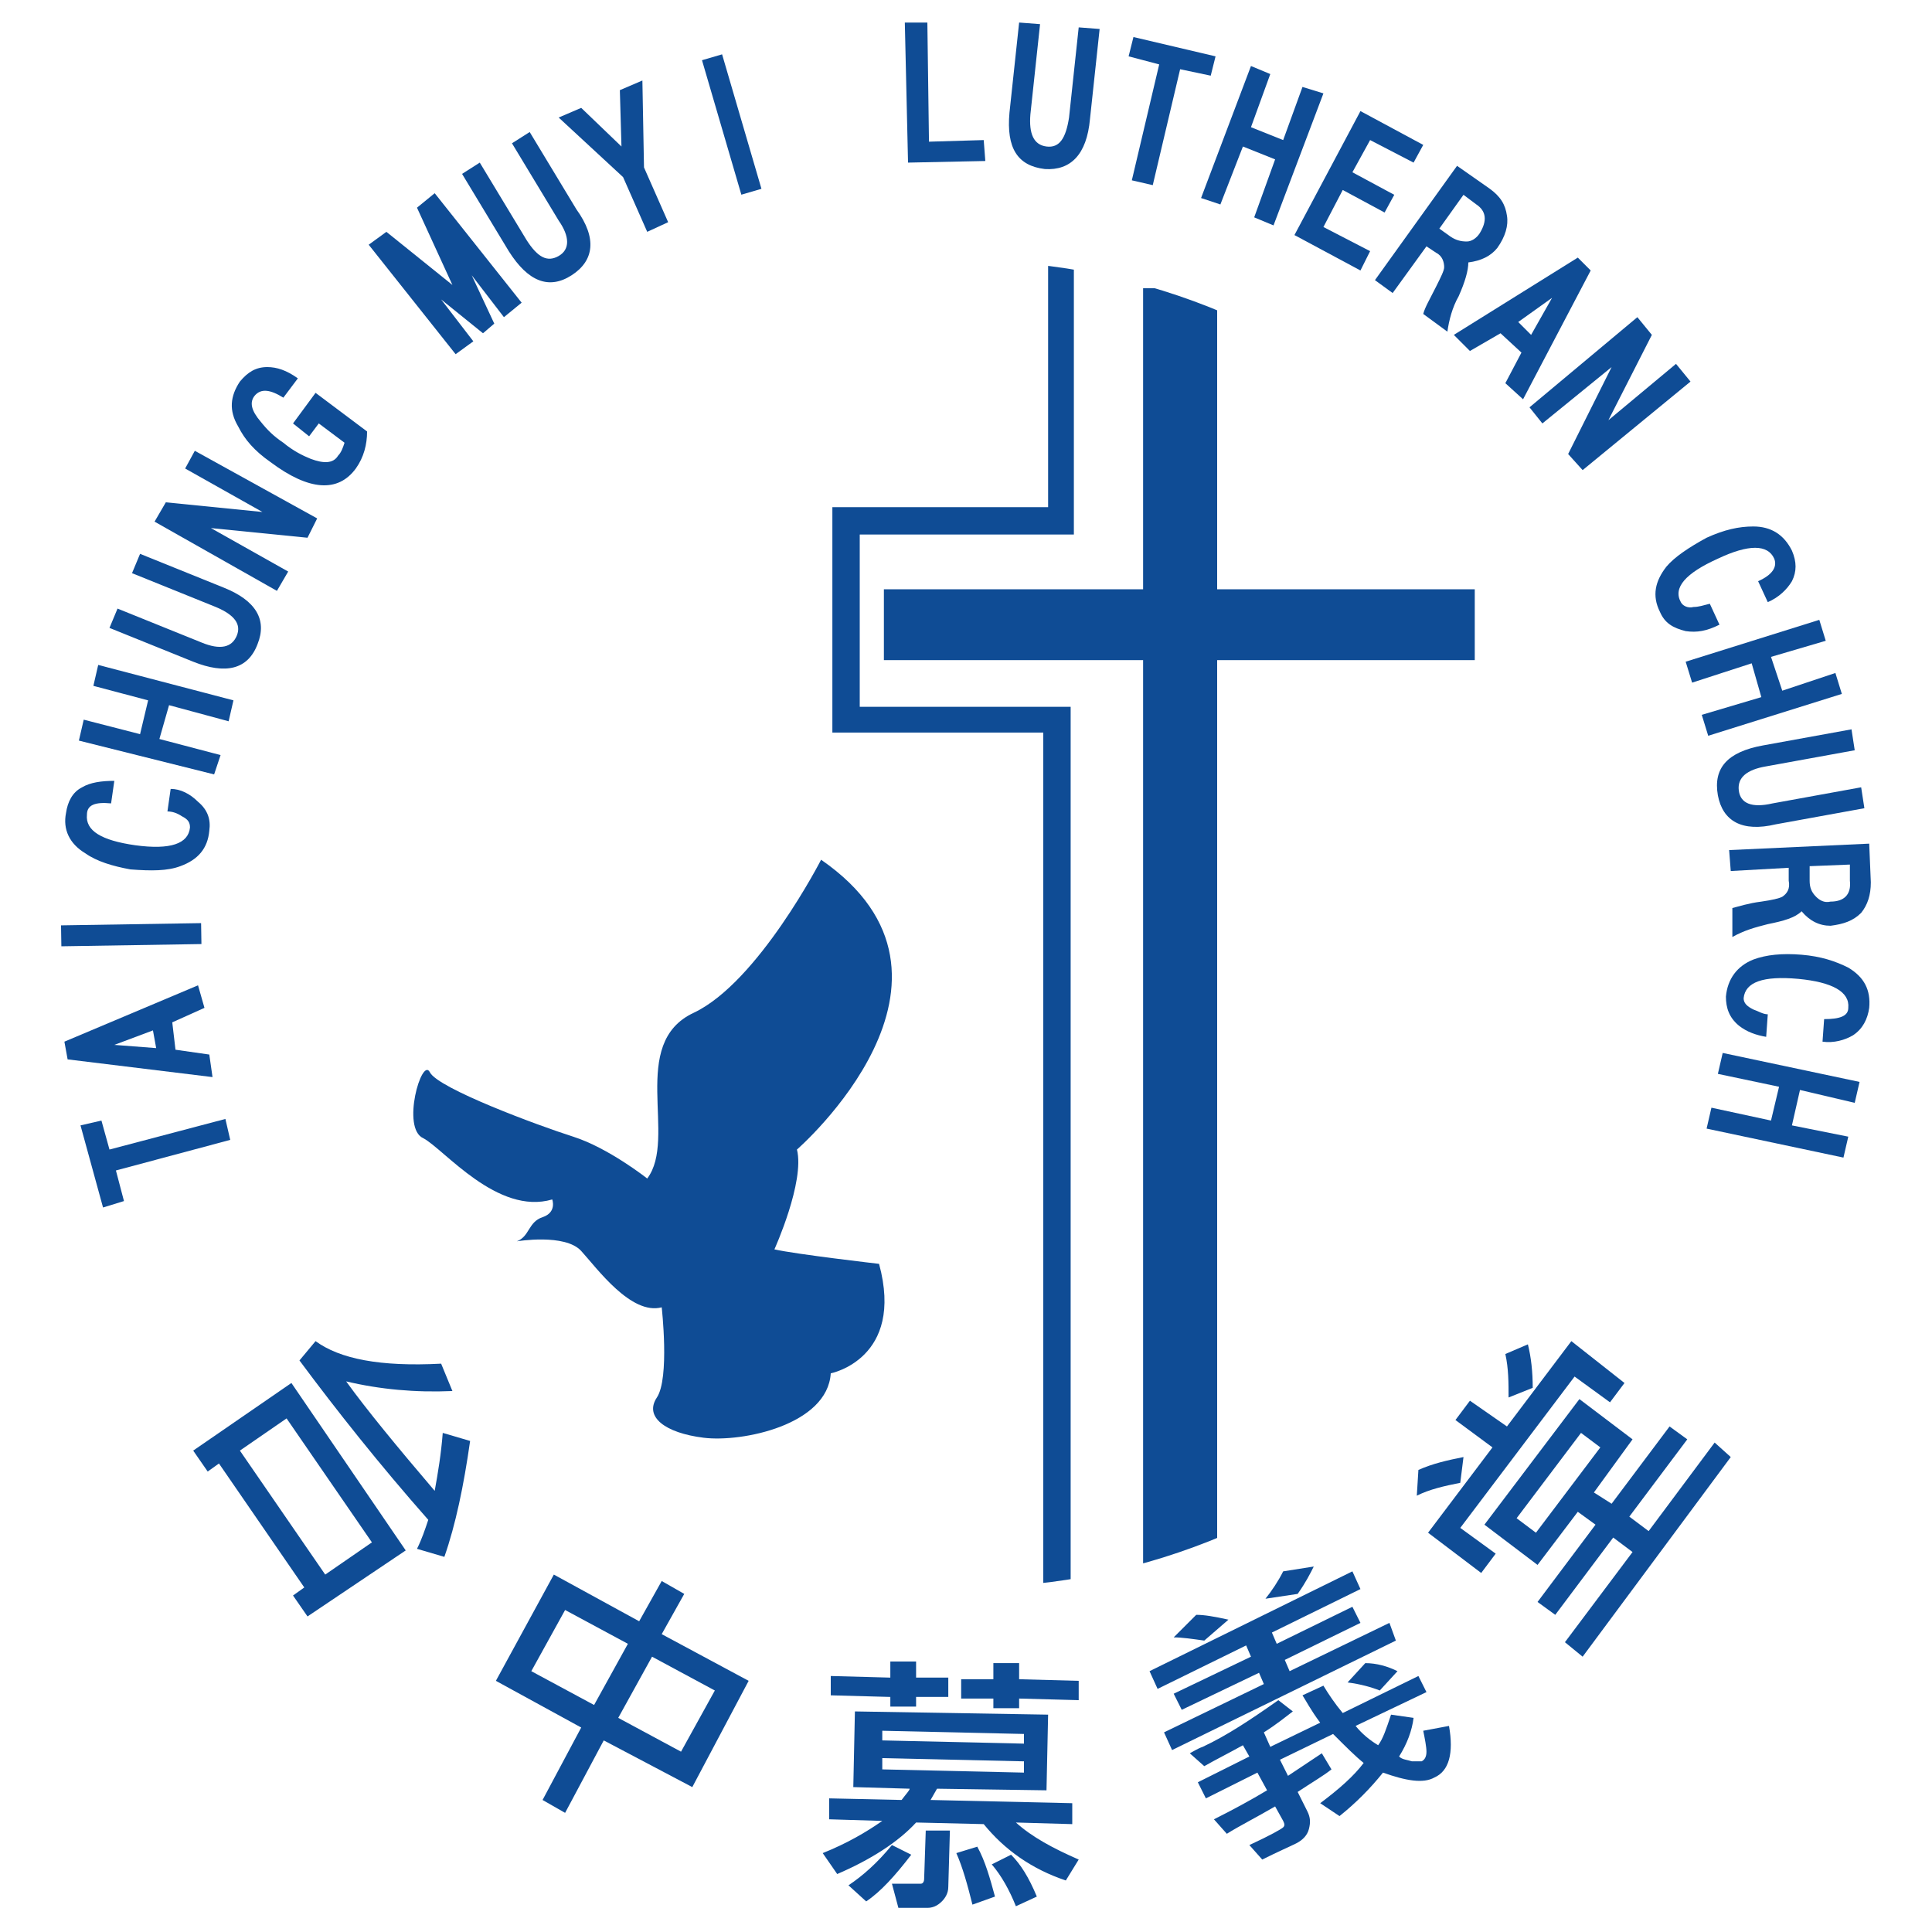 <?xml version="1.0" encoding="utf-8"?>
<!-- Generator: Adobe Illustrator 23.1.0, SVG Export Plug-In . SVG Version: 6.00 Build 0)  -->
<svg version="1.1" id="圖層_1" xmlns="http://www.w3.org/2000/svg" xmlns:xlink="http://www.w3.org/1999/xlink" x="0px" y="0px"
	 viewBox="0 0 120 120" style="enable-background:new 0 0 120 120;" xml:space="preserve">
<style type="text/css">
	.st0{fill:#0F4C95;}
	.st1{clip-path:url(#SVGID_2_);fill:#0F4C95;}
</style>
<g>
	<polygon class="st0" points="6.8,71.4 14,69.5 14.3,70.8 7.2,72.7 7.7,74.6 6.4,75 5,69.9 6.3,69.6 	"/>
	<path class="st0" d="M12.7,62.6l-2,0.9l0.2,1.7l2.1,0.3l0.2,1.4l-9-1.1l-0.2-1.1l8.3-3.5L12.7,62.6z M7.1,64.9l2.6,0.2L9.5,64
		L7.1,64.9z"/>
	
		<rect x="3.8" y="57.4" transform="matrix(1 -1.600054e-02 1.600054e-02 1 -0.928 0.137)" class="st0" width="8.7" height="1.3"/>
	<path class="st0" d="M12.3,49.8c0.6,0.5,0.8,1.1,0.7,1.8c-0.1,1.1-0.7,1.8-1.8,2.2c-0.8,0.3-1.8,0.3-3.1,0.2C7,53.8,6,53.5,5.3,53
		c-1-0.6-1.4-1.5-1.2-2.5c0.1-0.7,0.4-1.3,1-1.6c0.5-0.3,1.2-0.4,2-0.4l-0.2,1.4c-1-0.1-1.5,0.1-1.5,0.7c-0.1,1,0.9,1.6,3,1.9
		c2.2,0.3,3.3-0.1,3.4-1.1c0-0.3-0.1-0.5-0.5-0.7c-0.3-0.2-0.6-0.3-0.9-0.3l0.2-1.4C11.2,49,11.8,49.3,12.3,49.8z"/>
	<polygon class="st0" points="14.2,44.8 10.5,43.8 9.9,45.9 13.7,46.9 13.3,48.1 4.9,46 5.2,44.7 8.7,45.6 9.2,43.5 5.8,42.6 
		6.1,41.3 14.5,43.5 	"/>
	<path class="st0" d="M16,40c-0.6,1.6-2,1.9-4,1.1l-5.2-2.1l0.5-1.2l5.2,2.1c1.2,0.5,1.9,0.3,2.2-0.4c0.3-0.7-0.1-1.3-1.3-1.8
		l-5.2-2.1l0.5-1.2l5.2,2.1C15.9,37.3,16.6,38.5,16,40z"/>
	<polygon class="st0" points="19.1,33.4 13.1,32.8 17.9,35.5 17.2,36.7 9.6,32.4 10.3,31.2 16.3,31.8 11.5,29.1 12.1,28 19.7,32.2 	
		"/>
	<path class="st0" d="M17.6,24.7c-0.8-0.5-1.4-0.6-1.8-0.1c-0.3,0.4-0.2,0.9,0.4,1.6c0.4,0.5,0.8,0.9,1.4,1.3c0.6,0.5,1.2,0.8,1.7,1
		c0.8,0.3,1.4,0.3,1.7-0.2c0.2-0.2,0.3-0.5,0.4-0.8l-1.6-1.2l-0.6,0.8l-1-0.8l1.4-1.9l3.2,2.4c0,0.8-0.2,1.6-0.7,2.3
		c-1.1,1.5-2.9,1.4-5.3-0.4c-1-0.7-1.6-1.4-2-2.2c-0.6-1-0.5-1.9,0.1-2.8c0.5-0.6,1-0.9,1.7-0.9c0.6,0,1.2,0.2,1.9,0.7L17.6,24.7z"
		/>
	<polygon class="st0" points="31.3,19.7 29.3,17.1 30.7,20.1 30,20.7 27.4,18.6 29.4,21.2 28.3,22 22.9,15.2 24,14.4 28.1,17.7 
		25.9,12.9 27,12 32.4,18.8 	"/>
	<path class="st0" d="M35.5,17.1c-1.4,0.9-2.7,0.4-3.9-1.5l-2.9-4.8l1.1-0.7l2.9,4.8c0.7,1.1,1.3,1.4,2,1c0.7-0.4,0.7-1.2,0-2.2
		l-2.9-4.8l1.1-0.7l2.9,4.8C37.1,14.8,36.9,16.2,35.5,17.1z"/>
	<polygon class="st0" points="40,10.4 41.5,13.8 40.2,14.4 38.7,11 34.7,7.3 36.1,6.7 38.6,9.1 38.5,5.6 39.9,5 	"/>
	<rect x="44.8" y="3.4" transform="matrix(0.96 -0.281 0.281 0.96 -0.361 13.065)" class="st0" width="1.3" height="8.7"/>
	<polygon class="st0" points="56.4,10.1 56.2,1.4 57.6,1.4 57.7,8.8 61.1,8.7 61.2,10 	"/>
	<path class="st0" d="M64.9,10.5c-1.7-0.2-2.4-1.3-2.2-3.5l0.6-5.6l1.3,0.1L64,7.1c-0.1,1.2,0.2,1.9,1,2c0.8,0.1,1.2-0.5,1.4-1.8
		l0.6-5.6l1.3,0.1l-0.6,5.6C67.5,9.6,66.5,10.6,64.9,10.5z"/>
	<polygon class="st0" points="73.3,4.3 71.6,11.5 70.3,11.2 72,4 70.1,3.5 70.4,2.3 75.5,3.5 75.2,4.7 	"/>
	<polygon class="st0" points="77.9,13.5 79.2,9.9 77.2,9.1 75.8,12.7 74.6,12.3 77.7,4.1 78.9,4.6 77.7,7.9 79.7,8.7 80.9,5.4 
		82.2,5.8 79.1,14 	"/>
	<polygon class="st0" points="80.4,14.6 84.5,6.9 88.4,9 87.8,10.1 85.1,8.7 84,10.7 86.6,12.1 86,13.2 83.4,11.8 82.2,14.1 
		85.1,15.6 84.5,16.8 	"/>
	<path class="st0" d="M88.4,19.5c0.1-0.4,0.4-0.9,0.8-1.7c0.3-0.6,0.5-1,0.5-1.2c0-0.3-0.1-0.7-0.5-0.9l-0.6-0.4l-2.1,2.9l-1.1-0.8
		l5.1-7.1l2,1.4c0.7,0.5,1,1,1.1,1.7c0.1,0.6-0.1,1.3-0.6,2c-0.4,0.5-1,0.8-1.8,0.9c0,0.5-0.2,1.2-0.6,2.1c-0.4,0.7-0.6,1.5-0.7,2.2
		L88.4,19.5z M91.7,12.7l-0.8-0.6l-1.5,2.1l0.7,0.5c0.3,0.2,0.6,0.3,1,0.3c0.3,0,0.6-0.2,0.8-0.5C92.4,13.7,92.3,13.1,91.7,12.7z"/>
	<path class="st0" d="M93.5,23.8l1-1.9l-1.3-1.2l-1.9,1.1l-1-1l7.7-4.8l0.8,0.8l-4.2,8L93.5,23.8z M96.4,18.5L94.3,20l0.8,0.8
		L96.4,18.5z"/>
	<polygon class="st0" points="97.4,28.2 100.1,22.8 95.8,26.3 95,25.3 101.7,19.7 102.6,20.8 99.9,26.1 104.1,22.6 105,23.7 
		98.3,29.2 	"/>
	<path class="st0" d="M104.7,39.2c-0.8-0.2-1.3-0.5-1.6-1.2c-0.5-1-0.3-1.9,0.4-2.8c0.5-0.6,1.4-1.2,2.5-1.8c1.1-0.5,2-0.7,2.9-0.7
		c1.1,0,1.9,0.5,2.4,1.5c0.3,0.7,0.3,1.3,0,1.9c-0.3,0.5-0.8,1-1.5,1.3l-0.6-1.3c0.9-0.4,1.2-0.9,1-1.4c-0.4-0.9-1.6-0.9-3.5,0
		c-2,0.9-2.8,1.8-2.3,2.7c0.1,0.2,0.4,0.4,0.8,0.3c0.3,0,0.6-0.1,1-0.2l0.6,1.3C106,39.2,105.4,39.3,104.7,39.2z"/>
	<polygon class="st0" points="105.7,44.4 109.4,43.3 108.8,41.2 105.1,42.4 104.7,41.1 113,38.5 113.4,39.8 110,40.8 110.7,42.9 
		114,41.8 114.4,43.1 106.1,45.7 	"/>
	<path class="st0" d="M106.7,49.4c-0.3-1.7,0.6-2.7,2.8-3.1l5.5-1l0.2,1.3l-5.5,1c-1.2,0.2-1.8,0.7-1.7,1.5c0.1,0.8,0.8,1.1,2.1,0.8
		l5.5-1l0.2,1.3l-5.5,1C108.2,51.7,107,51,106.7,49.4z"/>
	<path class="st0" d="M107.6,56.4c0.4-0.1,1-0.3,1.8-0.4c0.7-0.1,1.1-0.2,1.3-0.3c0.3-0.2,0.5-0.5,0.4-1l0-0.8l-3.6,0.2l-0.1-1.3
		l8.7-0.4l0.1,2.4c0,0.8-0.2,1.4-0.6,1.9c-0.5,0.5-1.1,0.7-1.9,0.8c-0.7,0-1.3-0.3-1.8-0.9c-0.4,0.4-1.1,0.6-2.1,0.8
		c-0.8,0.2-1.5,0.4-2.2,0.8L107.6,56.4z M114.9,54.7l0-1l-2.5,0.1l0,0.9c0,0.4,0.1,0.7,0.4,1c0.2,0.2,0.5,0.4,0.9,0.3
		C114.5,56,115,55.6,114.9,54.7z"/>
	<path class="st0" d="M108,63.7c-0.6-0.5-0.8-1.1-0.8-1.8c0.1-1.1,0.7-1.9,1.7-2.3c0.8-0.3,1.8-0.4,3-0.3c1.2,0.1,2.1,0.4,2.9,0.8
		c1,0.6,1.4,1.4,1.3,2.5c-0.1,0.7-0.4,1.3-1,1.7c-0.5,0.3-1.2,0.5-1.9,0.4l0.1-1.4c1,0,1.5-0.2,1.5-0.7c0.1-1-1-1.6-3.1-1.8
		c-2.2-0.2-3.3,0.2-3.4,1.2c0,0.3,0.2,0.5,0.6,0.7c0.3,0.1,0.6,0.3,0.9,0.3l-0.1,1.4C109.1,64.3,108.5,64.1,108,63.7z"/>
	<polygon class="st0" points="106.3,68.8 110,69.6 110.5,67.5 106.7,66.7 107,65.4 115.5,67.2 115.2,68.5 111.8,67.7 111.3,69.9 
		114.8,70.6 114.5,71.9 106,70.1 	"/>
	<path class="st0" d="M14.9,90.1l2.9-2l5.3,7.7l-2.9,2L14.9,90.1z M25.2,96.3l-7.1-10.4l-6.1,4.2l0.9,1.3l0.7-0.5l5.3,7.7l-0.7,0.5
		l0.9,1.3L25.2,96.3z M29.2,89.5L27.5,89c-0.1,1.3-0.3,2.5-0.5,3.6c-2.3-2.7-4.2-5-5.5-6.8c2.1,0.5,4.3,0.7,6.6,0.6l-0.7-1.7
		c-3.8,0.2-6.3-0.3-7.8-1.4l-1,1.2c2.3,3.1,5,6.5,8,9.9c-0.2,0.6-0.4,1.2-0.7,1.8l1.7,0.5C28.3,94.7,28.8,92.3,29.2,89.5z"/>
	<path class="st0" d="M33,103.8l2.1-3.8l3.9,2.1l-2.1,3.8L33,103.8z M38.4,106.7l2.1-3.8l3.9,2.1l-2.1,3.8L38.4,106.7z M46.5,104.4
		l-5.4-2.9l1.4-2.5l-1.4-0.8l-1.4,2.5l-5.3-2.9l-3.6,6.6l5.3,2.9l-2.4,4.5l1.4,0.8l2.4-4.5L43,111L46.5,104.4z"/>
	<path class="st0" d="M62.8,115.2l-1.2,0.6c0.6,0.7,1.1,1.6,1.5,2.6l1.3-0.6C63.9,116.6,63.4,115.8,62.8,115.2z M55.4,114.6
		c-0.9,1.1-1.8,1.9-2.7,2.5l1.1,1c0.9-0.6,1.8-1.6,2.8-2.9L55.4,114.6z M60.7,114.7l-1.3,0.4c0.4,0.9,0.7,2,1,3.2l1.4-0.5
		C61.5,116.7,61.2,115.6,60.7,114.7z M59,113.7l-1.5,0l-0.1,3c0,0.2-0.1,0.3-0.2,0.3c-0.1,0-0.7,0-1.8,0l0.4,1.5l1.8,0
		c0.3,0,0.6-0.1,0.9-0.4c0.2-0.2,0.4-0.5,0.4-0.9L59,113.7z M54.8,109.9l0-0.7l8.8,0.2l0,0.7L54.8,109.9z M54.8,108.1l0-0.6l8.8,0.2
		l0,0.6L54.8,108.1z M63.1,113.2l3.5,0.1l0-1.3l-8.8-0.2l0.4-0.7l6.8,0.1l0.1-4.7l-12-0.2l-0.1,4.7l3.5,0.1c0,0.1-0.2,0.3-0.5,0.7
		l-4.5-0.1l0,1.3l3.3,0.1c-1,0.7-2.2,1.4-3.7,2l0.9,1.3c2.1-0.9,3.8-2,4.9-3.2l4.2,0.1c1.3,1.6,3,2.8,5.1,3.5l0.8-1.3
		C65.4,114.8,64.1,114.1,63.1,113.2z M58.9,104.2l-2,0l0-1l-1.6,0l0,1l-3.7-0.1l0,1.2l3.7,0.1l0,0.6l1.6,0l0-0.6l2,0L58.9,104.2z
		 M67,104.4l-3.7-0.1l0-1l-1.6,0l0,1l-2,0l0,1.2l2,0l0,0.6l1.6,0l0-0.6l3.7,0.1L67,104.4z"/>
	<path class="st0" d="M84.8,103.3l-1.1,1.2c0.8,0.1,1.5,0.3,2,0.5l1.1-1.2C86.2,103.5,85.5,103.3,84.8,103.3z M88.4,107.5
		c0.1,0.5,0.2,1,0.2,1.3c0,0.3-0.1,0.5-0.3,0.6c-0.1,0-0.3,0-0.6,0c-0.3-0.1-0.6-0.1-0.8-0.3c0.5-0.8,0.8-1.6,0.9-2.4l-1.4-0.2
		c-0.3,0.9-0.5,1.5-0.8,1.9c-0.5-0.3-1-0.7-1.4-1.2l4.4-2.1l-0.5-1l-4.7,2.3c-0.5-0.6-0.9-1.2-1.2-1.7l-1.3,0.6
		c0.2,0.3,0.5,0.9,1.1,1.7l-3.1,1.5l-0.4-0.9c0.8-0.5,1.4-1,1.8-1.3l-0.9-0.7c-1.7,1.2-3.2,2.2-4.7,2.9c-0.3,0.1-0.6,0.3-0.8,0.4
		l0.9,0.8c0.7-0.4,1.5-0.8,2.4-1.3l0.4,0.7l-3.2,1.6l0.5,1l3.2-1.6l0.6,1.1c-1,0.6-2.1,1.2-3.3,1.8l0.8,0.9c0.8-0.5,1.8-1,3-1.7
		l0.5,0.9c0.1,0.2,0.1,0.3,0,0.4c-0.1,0.1-0.8,0.5-2.1,1.1l0.8,0.9c1-0.5,1.7-0.8,2.1-1c0.4-0.2,0.7-0.5,0.8-0.9
		c0.1-0.4,0.1-0.7-0.1-1.1l-0.6-1.2c0.9-0.6,1.6-1,2.1-1.4l-0.6-1l-2.1,1.4l-0.5-1l3.3-1.6c0.8,0.8,1.4,1.4,1.9,1.8
		c-0.6,0.8-1.5,1.6-2.7,2.5l1.2,0.8c1-0.8,1.9-1.7,2.7-2.7c1.4,0.5,2.5,0.7,3.2,0.3c0.9-0.4,1.2-1.5,0.9-3.2L88.4,107.5z
		 M86.3,100.8l-6.2,3l-0.3-0.7l4.7-2.3l-0.5-1l-4.7,2.3l-0.3-0.7l5.5-2.7L84,97.6l-12.6,6.2l0.5,1.1l5.5-2.7l0.3,0.7l-4.8,2.3l0.5,1
		l4.8-2.3l0.3,0.7l-6.2,3l0.5,1.1l13.9-6.8L86.3,100.8z M74.3,100.3l-1.4,1.4c0.5,0,1.2,0.1,1.9,0.2l1.5-1.3
		C75.4,100.4,74.8,100.3,74.3,100.3z M79.7,97.6c-0.3,0.6-0.7,1.2-1.1,1.7l2-0.3c0.5-0.7,0.8-1.3,1-1.7L79.7,97.6z"/>
	<path class="st0" d="M95.4,95.2l-1.2-0.9l4-5.3l1.2,0.9L95.4,95.2z M106.5,89.6l-4.1,5.5l-1.2-0.9l3.6-4.8l-1.1-0.8l-3.6,4.8
		L99,92.7l2.4-3.3l-3.3-2.5l-5.9,7.8l3.3,2.5l2.5-3.3l1.1,0.8l-3.6,4.8l1.1,0.8l3.6-4.8l1.2,0.9l-4.2,5.6l1.1,0.9l9.2-12.4
		L106.5,89.6z M88.1,91.3l-0.1,1.6c0.8-0.4,1.7-0.6,2.7-0.8l0.2-1.6C89.9,90.7,89,90.9,88.1,91.3z M97.6,83.3l-4,5.3L91.3,87
		l-0.9,1.2l2.3,1.7l-4,5.3l3.3,2.5l0.9-1.2l-2.2-1.6l7.1-9.4l2.2,1.6l0.9-1.2L97.6,83.3z M93.5,84.1c0.2,0.9,0.2,1.8,0.2,2.7
		l1.5-0.6c0-1-0.1-1.9-0.3-2.7L93.5,84.1z"/>
	<g>
		<defs>
			<path id="SVGID_1_" d="M60,16.2c-22.7,0-41.2,18.5-41.2,41.2c0,22.7,18.5,41.2,41.2,41.2c22.7,0,41.2-18.5,41.2-41.2
				C101.2,34.7,82.7,16.2,60,16.2z"/>
		</defs>
		<clipPath id="SVGID_2_">
			<use xlink:href="#SVGID_1_"  style="overflow:visible;"/>
		</clipPath>
		<path class="st1" d="M51,53.4c0,0-3.9,7.6-7.9,9.5c-4.1,1.9-1,7.8-2.9,10.3c0,0-2.4-1.9-4.6-2.6c-2.2-0.7-8.4-3-8.9-4
			c-0.5-1-1.8,3.5-0.4,4.1c1.3,0.7,4.6,4.8,8,3.8c0,0,0.3,0.8-0.6,1.1c-0.9,0.3-0.8,1.2-1.6,1.5c0,0,3-0.5,4,0.6c1,1.1,3.1,4,5,3.5
			c0,0,0.5,4.4-0.3,5.6C40,88,41.3,89,43.7,89.3c2.4,0.3,7.7-0.8,7.9-4c0,0,4.6-0.9,3-6.8c0,0-5.2-0.6-6.5-0.9c0,0,1.9-4.2,1.4-6.2
			C49.5,71.4,61.7,60.8,51,53.4z"/>
		<polygon class="st1" points="91.6,36.6 75.6,36.6 75.6,17.9 71,17.9 71,36.6 54.9,36.6 54.9,41 71,41 71,99.3 75.6,99.3 75.6,41 
			91.6,41 		"/>
		<polygon class="st1" points="66.5,100.4 64.8,100.4 64.8,45.5 51.7,45.5 51.7,31.5 65.1,31.5 65.1,15.8 66.7,15.8 66.7,33.2 
			53.4,33.2 53.4,43.9 66.5,43.9 		"/>
	</g>
</g>
</svg>
